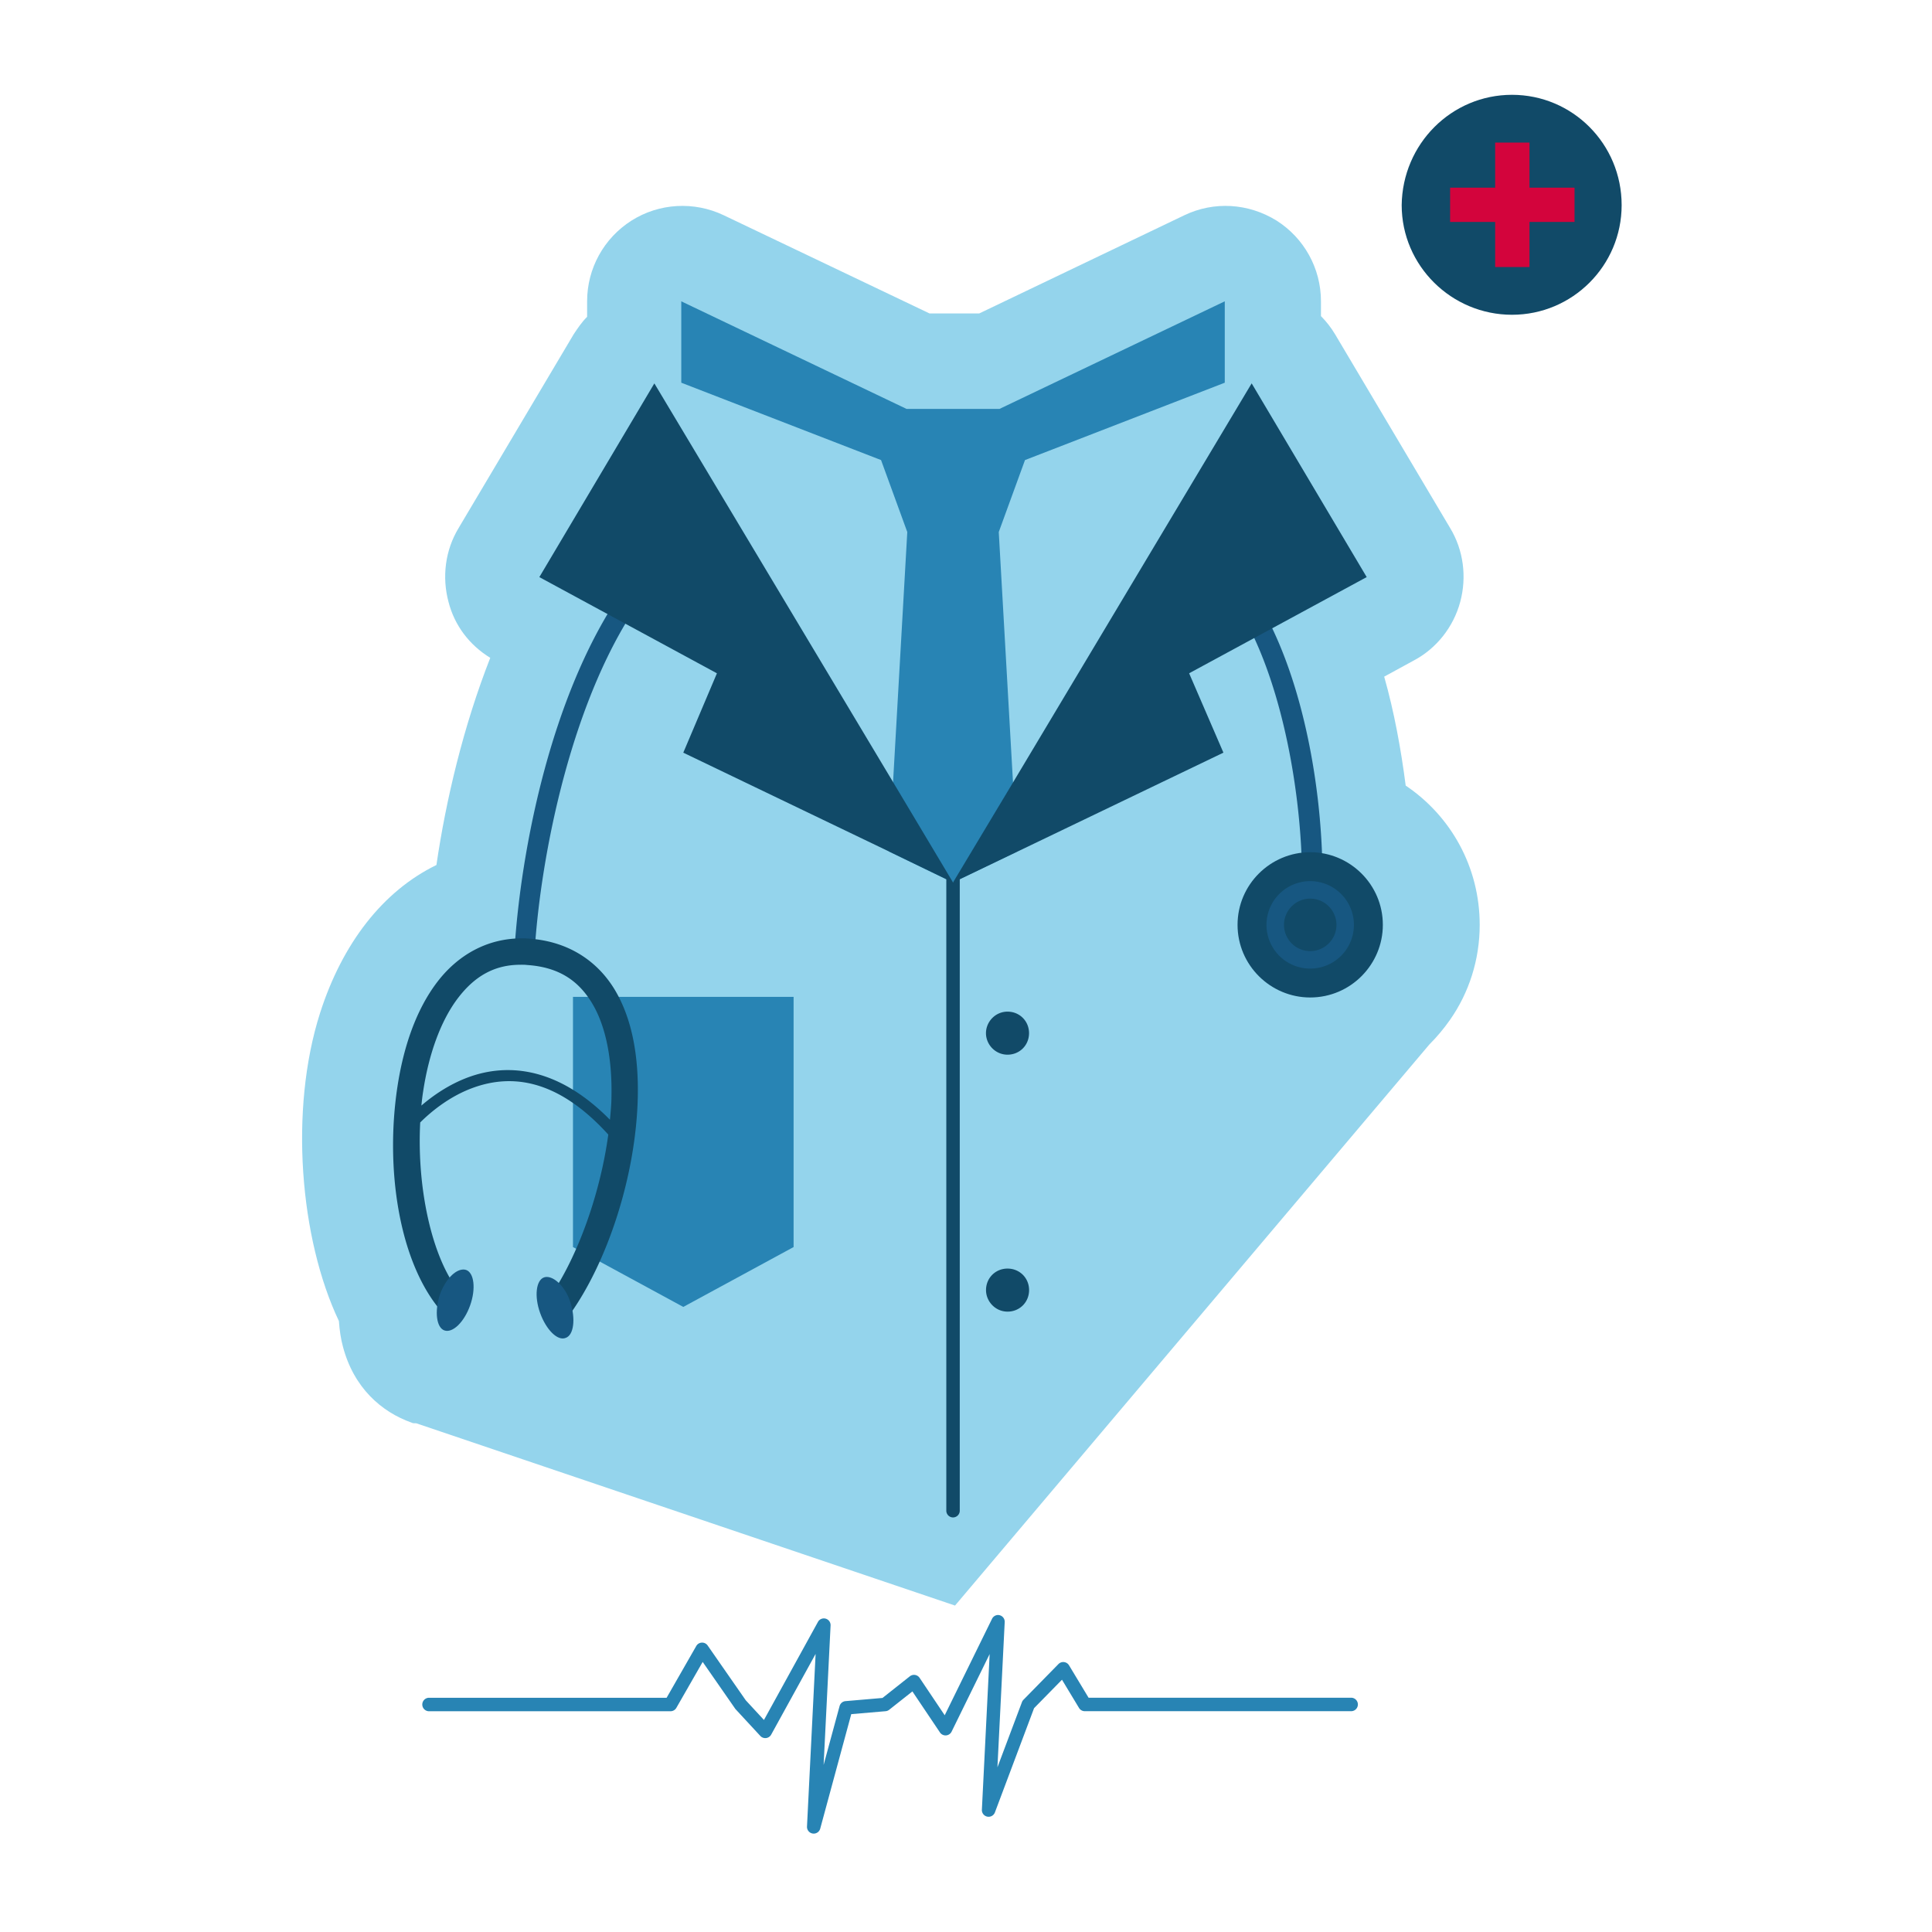 <?xml version="1.0" encoding="utf-8"?>
<svg xmlns="http://www.w3.org/2000/svg" height="2500" viewBox="0 0 661.458 661.458" width="2499.999">
  <g transform="translate(8841.35 3707.162)">
    <g transform="translate(5403.505 -2826.474)">
      <path d="m -14244.855,-880.688 h 661.458 v 661.458 h -661.458 z" fill="none"/>
      <g transform="matrix(8.704 0 0 8.704 75953.93 37798.604)">
        <path class="st2" d="m -10303.438,-4440.123 c 2.381,0 4.313,1.931 4.313,4.339 0,2.381 -1.932,4.313 -4.313,4.313 -2.381,0 -4.339,-1.931 -4.339,-4.313 0.03,-2.408 1.958,-4.339 4.339,-4.339 z" fill="#114a68"/>
        <path class="st4" d="m -10346.724,-4387.894 c -1.191,-0.423 -2.275,-1.376 -2.699,-2.99 -0.08,-0.291 -0.132,-0.635 -0.158,-1.005 -1.535,-3.228 -1.958,-8.308 -0.741,-12.118 0.873,-2.725 2.46,-4.789 4.577,-5.821 0.371,-2.54 1.058,-5.45 2.117,-8.149 -0.82,-0.503 -1.403,-1.27 -1.641,-2.196 -0.264,-0.979 -0.132,-2.037 0.397,-2.91 l 4.525,-7.62 c 0.158,-0.238 0.317,-0.476 0.529,-0.688 v -0.609 c 0,-1.296 0.661,-2.487 1.746,-3.175 1.085,-0.688 2.461,-0.767 3.625,-0.212 l 8.096,3.863 h 1.958 l 8.07,-3.863 c 1.164,-0.556 2.513,-0.476 3.625,0.212 1.084,0.688 1.746,1.879 1.746,3.175 v 0.582 c 0.211,0.212 0.397,0.45 0.555,0.714 l 4.525,7.62 c 0.529,0.873 0.661,1.931 0.397,2.91 -0.265,0.979 -0.926,1.826 -1.826,2.302 l -1.164,0.635 c 0.397,1.402 0.661,2.857 0.846,4.286 1.773,1.191 2.911,3.201 2.911,5.477 0,1.376 -0.423,2.672 -1.164,3.731 -0.238,0.344 -0.529,0.688 -0.82,0.979 l -18.654,22.066 -21.193,-7.17 c -0.106,0 -0.132,0 -0.185,-0.026 z" fill="#94d4ec"/>
        <path color="#000" d="m -10337.874,-4421.044 a 0.397,0.397 0 0 0 -0.101,0 0.397,0.397 0 0 0 -0.259,0.158 c -2.999,4.115 -4.2,10.525 -4.442,14.418 a 0.397,0.397 0 0 0 0.373,0.42 0.397,0.397 0 0 0 0.42,-0.371 c 0.235,-3.78 1.468,-10.125 4.291,-14 a 0.397,0.397 0 0 0 -0.09,-0.555 0.397,0.397 0 0 0 -0.192,-0.073 z m 23.624,5e-4 a 0.397,0.397 0 0 0 -0.191,0.072 v 0 a 0.397,0.397 0 0 0 -0.09,0.555 c 2.267,3.122 3.116,9.355 2.756,12.902 a 0.397,0.397 0 0 0 0.355,0.435 0.397,0.397 0 0 0 0.436,-0.353 c 0.381,-3.755 -0.409,-10.011 -2.907,-13.451 a 0.397,0.397 0 0 0 -0.361,-0.161 z" fill="#175781" style="-inkscape-stroke:none"/>
        <path d="m -10327.251,-4427.767 -8.863,-4.233 v 3.201 l 7.858,3.043 1.032,2.831 -0.715,12.568 2.514,1.217 2.514,-1.217 -0.715,-12.568 1.032,-2.831 7.858,-3.043 V -4432 l -8.863,4.233 z" fill="#2884b4"/>
        <path color="#000" d="m -10337.173,-4428.772 -4.524,7.62 6.985,3.784 -1.323,3.122 8.096,3.889 2.25,1.089 v 24.839 a 0.265,0.265 0 0 0 0.263,0.264 0.265,0.265 0 0 0 0.266,-0.264 v -24.839 l 2.275,-1.09 8.096,-3.889 -1.349,-3.122 6.985,-3.784 -4.525,-7.62 -9.366,15.663 -2.381,3.969 -2.355,-3.942 z m 13.891,24.712 c -0.476,0 -0.847,0.397 -0.847,0.847 0,0.45 0.371,0.846 0.847,0.846 0.476,0 0.847,-0.37 0.847,-0.846 0,-0.476 -0.371,-0.847 -0.847,-0.847 z m -0.02,10.107 c -0.466,0.011 -0.825,0.378 -0.825,0.846 0,0.45 0.371,0.847 0.847,0.847 0.476,0 0.847,-0.371 0.847,-0.847 0,-0.476 -0.371,-0.846 -0.847,-0.846 0,0 -0.01,-2e-4 -0.02,0 z" fill="#114a68" style="-inkscape-stroke:none"/>
        <path class="st0" d="m -10340.374,-4394.8 4.339,2.355 4.339,-2.355 v -9.842 h -8.678 z" fill="#2884b4"/>
        <path class="st2" d="m -10311.376,-4410.331 c 1.562,0 2.858,1.27 2.858,2.857 0,1.561 -1.27,2.857 -2.858,2.857 -1.561,0 -2.857,-1.27 -2.857,-2.857 0,-1.587 1.296,-2.857 2.857,-2.857 z" fill="#114a68"/>
        <path class="st3" d="m -10311.375,-4409.193 a 1.72,1.72 0 0 0 -1.72,1.72 1.72,1.72 0 0 0 1.72,1.72 1.72,1.72 0 0 0 1.719,-1.72 1.72,1.72 0 0 0 -1.719,-1.72 z m 0,0.688 c 0.582,0 1.032,0.476 1.032,1.032 0,0.582 -0.476,1.032 -1.032,1.032 -0.582,0 -1.031,-0.476 -1.031,-1.032 0,-0.555 0.449,-1.032 1.031,-1.032 z" fill="#175781"/>
        <path color="#000" d="m -10342.393,-4406.942 c -1.385,0 -2.526,0.68 -3.314,1.709 -0.841,1.099 -1.339,2.574 -1.576,4.154 -0.474,3.16 0.05,6.75 1.639,8.697 a 0.519,0.519 0 0 0 0.73,0.074 0.519,0.519 0 0 0 0.07,-0.73 c -1.071,-1.311 -1.675,-4.059 -1.539,-6.663 0.405,-0.403 1.118,-1.005 2.038,-1.349 1.401,-0.523 3.257,-0.492 5.36,1.826 -0.333,2.45 -1.291,5.012 -2.396,6.525 a 0.519,0.519 0 0 0 0.113,0.725 0.519,0.519 0 0 0 0.725,-0.113 c 1.522,-2.085 2.657,-5.543 2.719,-8.637 0.03,-1.547 -0.208,-3.009 -0.883,-4.158 -0.675,-1.148 -1.832,-1.947 -3.406,-2.05 -0.09,-0.01 -0.188,-0.01 -0.28,-0.01 z m -0.01,1.037 c 0.07,7e-4 0.143,0 0.216,0.01 1.281,0.083 2.056,0.638 2.586,1.541 0.531,0.903 0.769,2.191 0.741,3.614 0,0.305 -0.03,0.617 -0.06,0.932 -1.53,-1.553 -3.008,-2.018 -4.267,-1.946 v 5e-4 c -0.474,0.027 -0.916,0.131 -1.32,0.281 -0.76,0.284 -1.383,0.723 -1.83,1.108 0.02,-0.188 0.04,-0.374 0.07,-0.558 0.219,-1.459 0.69,-2.783 1.375,-3.678 0.642,-0.839 1.422,-1.314 2.483,-1.303 z" fill="#114a68" style="-inkscape-stroke:none"/>
        <path color="#000" d="m -10323.706,-4380.321 a 0.265,0.265 0 0 0 -0.184,0.143 l -1.862,3.795 -0.988,-1.472 a 0.265,0.265 0 0 0 -0.384,-0.06 l -1.075,0.851 -1.456,0.125 a 0.265,0.265 0 0 0 -0.232,0.195 l -0.628,2.314 0.274,-5.486 a 0.265,0.265 0 0 0 -0.496,-0.141 l -2.125,3.859 -0.717,-0.776 -1.498,-2.154 a 0.265,0.265 0 0 0 -0.447,0.02 l -1.167,2.037 h -9.345 a 0.265,0.265 0 0 0 -0.265,0.265 0.265,0.265 0 0 0 0.265,0.265 h 9.499 a 0.265,0.265 0 0 0 0.229,-0.133 l 1.036,-1.807 1.269,1.826 a 0.265,0.265 0 0 0 0.02,0.028 l 0.979,1.058 a 0.265,0.265 0 0 0 0.426,-0.052 l 1.748,-3.175 -0.339,6.791 a 0.265,0.265 0 0 0 0.52,0.083 l 1.221,-4.505 1.351,-0.116 a 0.265,0.265 0 0 0 0.141,-0.056 l 0.913,-0.722 1.085,1.615 a 0.265,0.265 0 0 0 0.456,-0.031 l 1.498,-3.054 -0.306,6.125 a 0.265,0.265 0 0 0 0.512,0.106 l 1.541,-4.102 1.098,-1.119 0.67,1.11 a 0.265,0.265 0 0 0 0.227,0.128 h 10.477 a 0.265,0.265 0 0 0 0.265,-0.265 0.265,0.265 0 0 0 -0.265,-0.265 h -10.328 l -0.769,-1.275 a 0.265,0.265 0 0 0 -0.416,-0.049 l -1.375,1.403 a 0.265,0.265 0 0 0 -0.06,0.092 l -0.965,2.566 0.286,-5.713 a 0.265,0.265 0 0 0 -0.318,-0.272 z" fill="#2884b4" style="-inkscape-stroke:none"/>
        <path class="st0" d="m -10300.978,-4436.471 v 1.349 h -1.772 v 1.773 h -1.35 v -1.773 h -1.772 v -1.349 h 1.772 v -1.773 h 1.35 v 1.773 z" fill="#d3043c"/>
        <path class="st22" clip-rule="evenodd" d="m -10344.697,-4393.916 c -0.324,0.01 -0.703,0.406 -0.916,0.995 -0.211,0.661 -0.132,1.296 0.186,1.402 0.317,0.106 0.767,-0.317 1.005,-0.979 0.238,-0.661 0.159,-1.297 -0.159,-1.403 -0.04,-0.012 -0.08,-0.017 -0.116,-0.016 z m 3.279,0.291 c -0.03,9e-4 -0.06,0.01 -0.09,0.017 -0.317,0.106 -0.396,0.741 -0.158,1.402 0.238,0.661 0.688,1.111 1.005,0.979 0.318,-0.106 0.397,-0.741 0.185,-1.402 -0.191,-0.599 -0.622,-1.004 -0.938,-0.995 z" fill="#175781" fill-rule="evenodd"/>
      </g>
    </g>
  </g>
</svg>